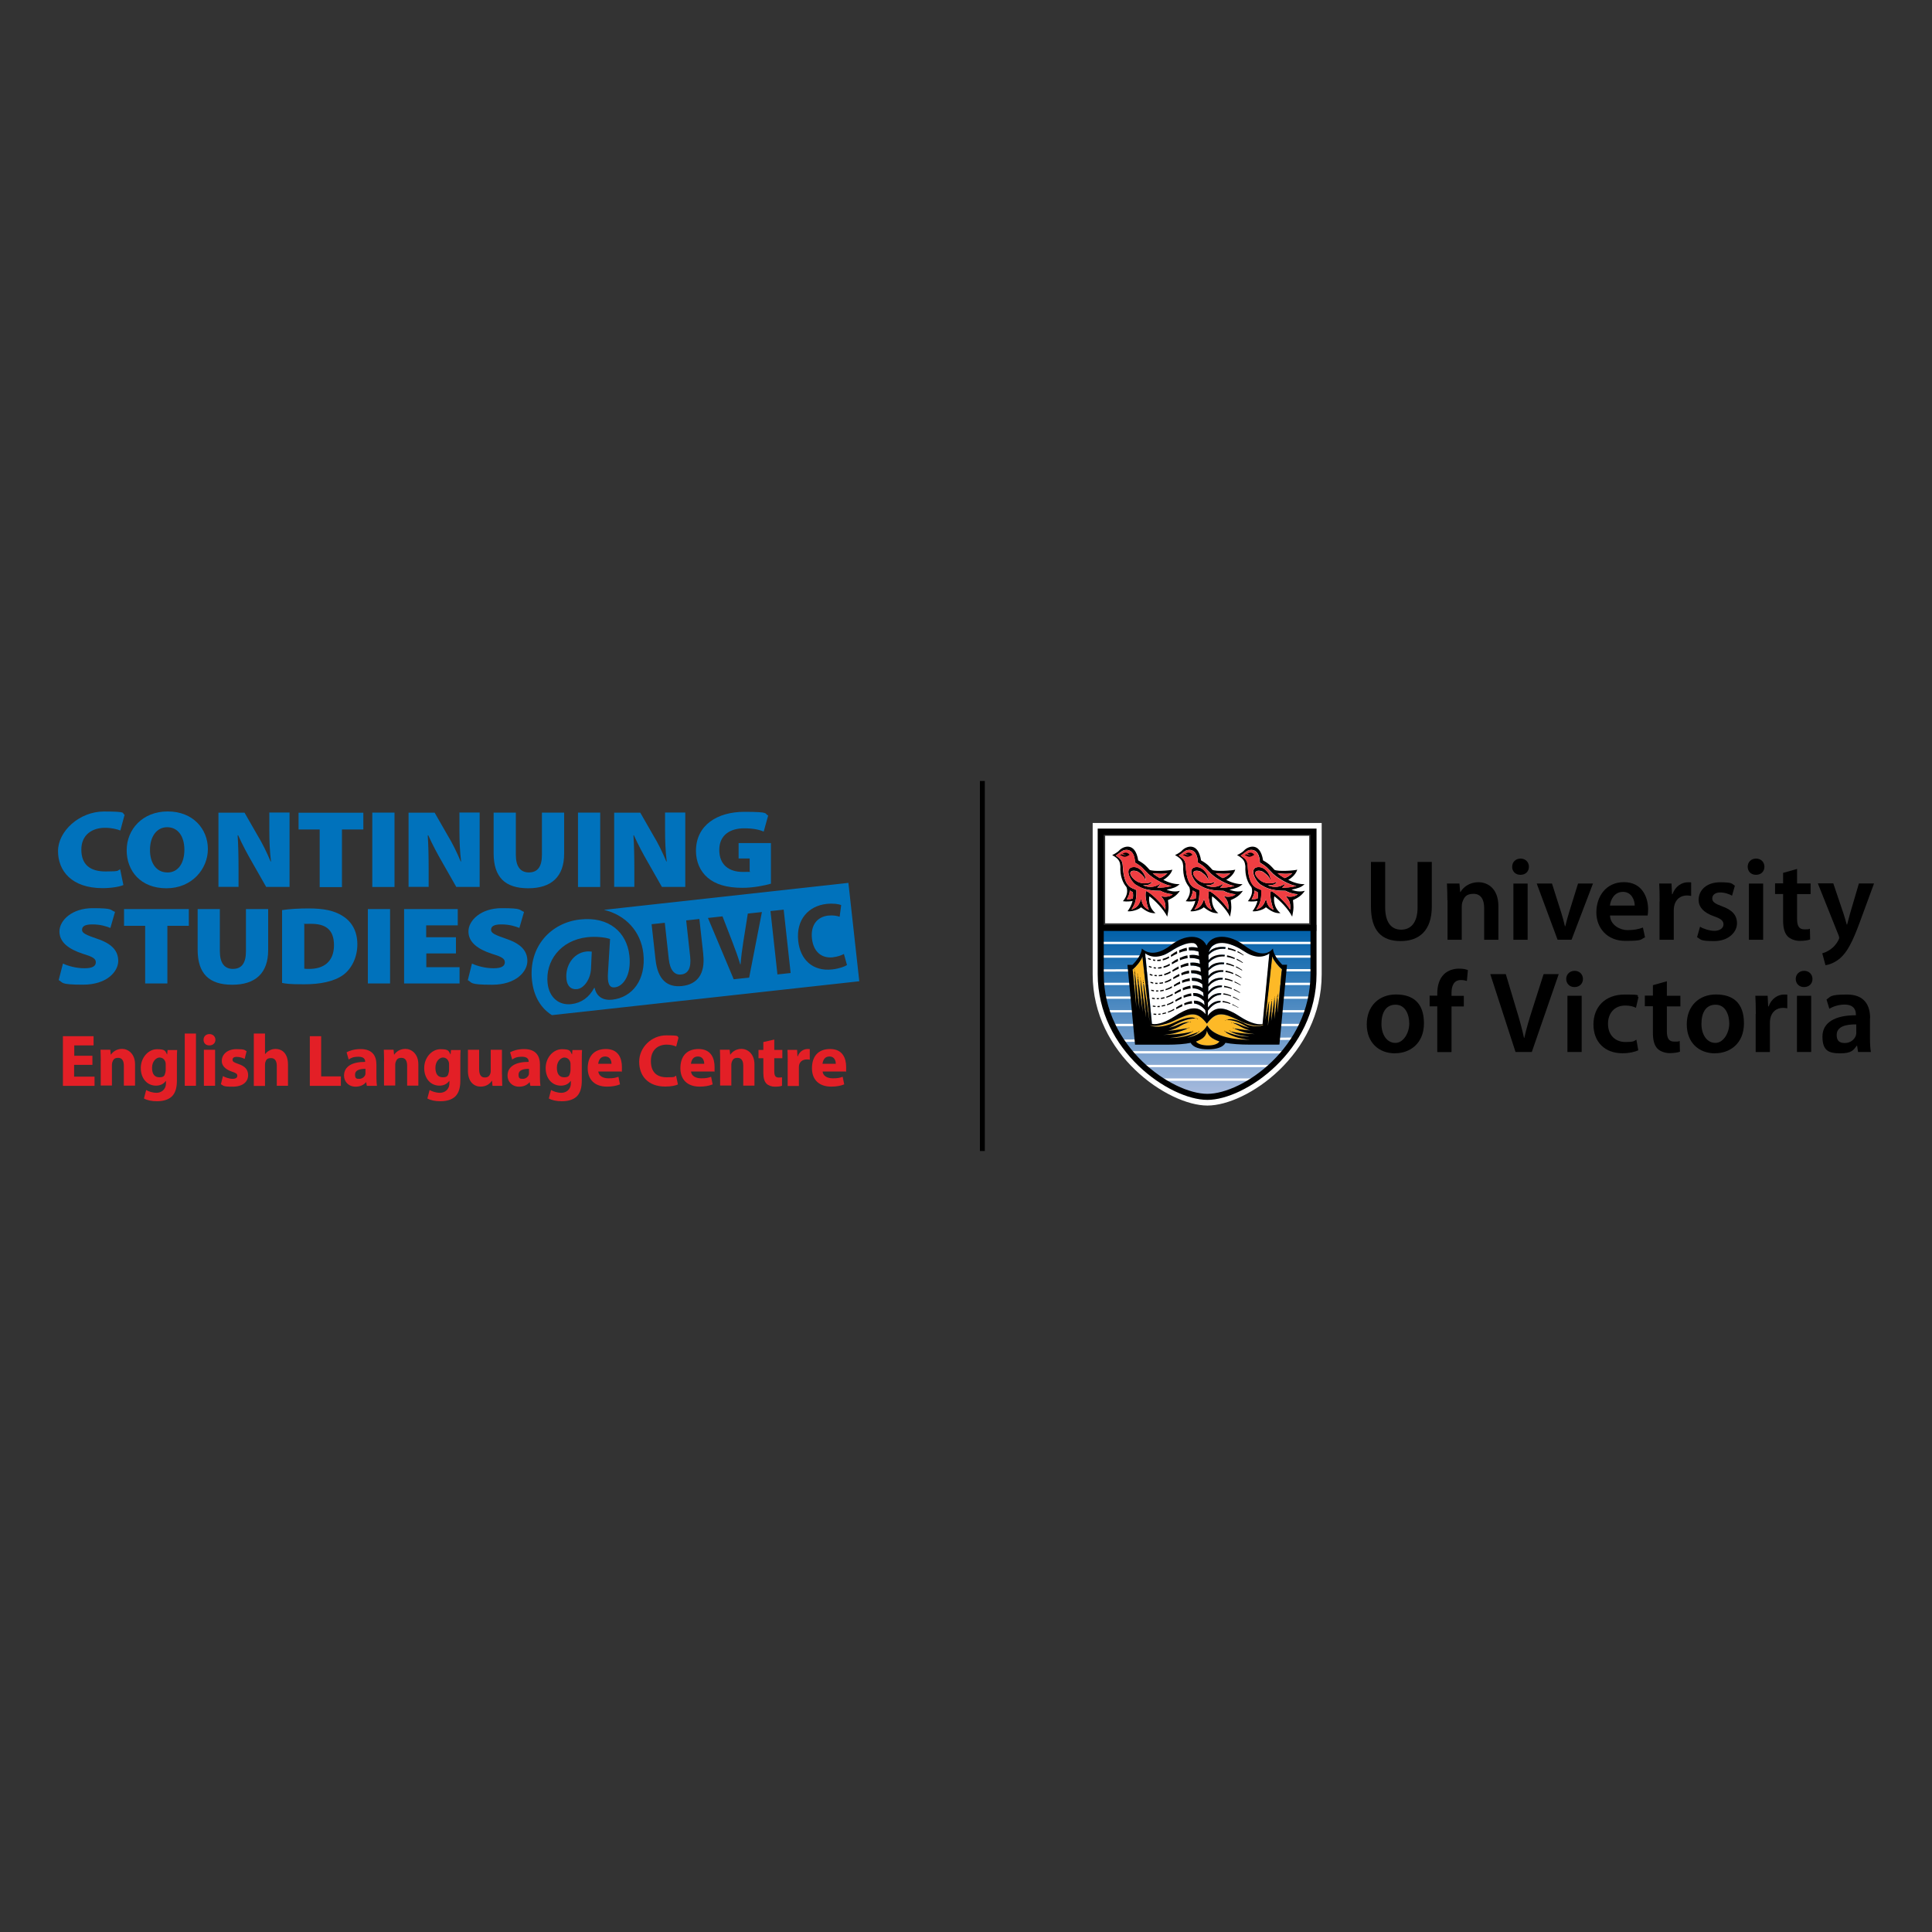 <svg xmlns="http://www.w3.org/2000/svg" xmlns:xlink="http://www.w3.org/1999/xlink" id="Layer_1" data-name="Layer 1" viewBox="0 0 300 300"><rect x="0" y="0" width="300" height="300" fill="#333333" stroke="none"/><defs><style>      .cls-1 {        fill: #e31f26;      }      .cls-2 {        fill: #0072bc;      }      .cls-3 {        fill: url(#linear-gradient);      }      .cls-4 {        stroke-width: .95px;      }      .cls-4, .cls-5 {        stroke: #000;      }      .cls-4, .cls-5, .cls-6 {        fill: none;      }      .cls-5 {        stroke-width: .76px;      }      .cls-7 {        fill: #fdb927;        stroke: #fdb927;      }      .cls-7, .cls-8 {        stroke-width: .03px;      }      .cls-9, .cls-10, .cls-8 {        fill: #fff;      }      .cls-10 {        opacity: 0;      }      .cls-11 {        fill: #ef3e42;      }      .cls-8, .cls-6 {        stroke: #fff;      }      .cls-6 {        stroke-width: .36px;      }    </style><linearGradient id="linear-gradient" x1="187.49" y1="33.95" x2="187.49" y2="59.9" gradientTransform="translate(0 110.4)" gradientUnits="userSpaceOnUse"><stop offset="0" stop-color="#0060a9"></stop><stop offset="1" stop-color="#aabcde"></stop></linearGradient></defs><rect class="cls-10" width="300" height="300"></rect><g><g><g><path d="M215.09,133.84v7.06c0,2.37.98,3.46,2.48,3.46s2.55-1.09,2.55-3.46v-7.06h2.21v6.91c0,3.72-1.92,5.38-4.84,5.38s-4.61-1.56-4.61-5.37v-6.92h2.21Z"></path><path d="M224.75,139.79c0-1.01-.03-1.84-.07-2.6h1.94l.11,1.31h.06c.39-.68,1.33-1.51,2.78-1.51s3.1.98,3.1,3.75v5.19h-2.21v-4.93c0-1.26-.46-2.21-1.66-2.21s-1.49.62-1.72,1.3c-.07.18-.1.44-.1.71v5.13h-2.21v-6.14h-.01Z"></path><path d="M235,145.93v-8.73h2.21v8.73h-2.21ZM236.08,135.84c-.77,0-1.29-.55-1.27-1.26,0-.71.53-1.26,1.3-1.26s1.29.54,1.3,1.26c0,.71-.5,1.26-1.3,1.26h-.03Z"></path><path d="M240.99,137.19l1.41,4.44c.25.77.43,1.47.6,2.19h.06c.17-.72.36-1.41.6-2.19l1.38-4.44h2.32l-3.33,8.73h-2.17l-3.24-8.73h2.38,0Z"></path><path d="M249.99,140.62c.1-.9.66-2.13,2.02-2.13s1.83,1.31,1.83,2.13h-3.85,0ZM255.84,142.17c.04-.21.08-.53.08-.94,0-1.91-.93-4.25-3.76-4.25s-4.28,2.28-4.28,4.69,1.66,4.43,4.5,4.43,2.31-.24,3.06-.55l-.33-1.52c-.66.25-1.4.4-2.41.4s-2.64-.69-2.7-2.27h5.84Z"></path><path d="M257.71,140c0-1.18-.03-2.03-.07-2.81h1.91l.08,1.66h.07c.43-1.23,1.45-1.85,2.39-1.85s.35.01.51.04v2.08c-.21-.04-.4-.07-.66-.07-1.05,0-1.79.66-1.98,1.67-.04.19-.06.43-.06.66v4.55h-2.21v-5.94h.01Z"></path><path d="M263.98,143.9c.48.3,1.44.64,2.23.64s1.41-.4,1.41-.98-.36-.89-1.44-1.27c-1.72-.58-2.42-1.52-2.42-2.55,0-1.54,1.27-2.74,3.32-2.74s1.8.24,2.31.53l-.44,1.55c-.37-.21-1.08-.5-1.85-.5s-1.22.39-1.22.93.43.82,1.52,1.22c1.59.57,2.32,1.37,2.32,2.66s-1.25,2.74-3.54,2.74-2.02-.25-2.66-.61l.46-1.61h0Z"></path><path d="M271.57,145.93v-8.73h2.21v8.73h-2.21ZM272.65,135.84c-.77,0-1.27-.55-1.27-1.26s.53-1.26,1.3-1.26,1.29.54,1.3,1.26c0,.71-.5,1.26-1.3,1.26h-.03Z"></path><path d="M279.05,134.94v2.24h2.1v1.65h-2.1v3.86c0,1.07.29,1.62,1.13,1.62s.61-.03.86-.1l.04,1.67c-.33.12-.91.22-1.61.22s-1.49-.28-1.9-.72c-.47-.5-.69-1.3-.69-2.45v-4.11h-1.25v-1.65h1.25v-1.63l2.16-.61h0Z"></path><path d="M284.68,137.19l1.58,4.68c.18.54.36,1.2.5,1.69h.06c.14-.48.3-1.15.46-1.72l1.37-4.66h2.35l-2.19,5.96c-1.2,3.27-2.01,4.7-3.04,5.62-.87.76-1.77,1.04-2.31,1.12l-.5-1.85c.37-.1.83-.29,1.27-.61.42-.28.91-.79,1.22-1.4.08-.15.14-.28.14-.39s-.03-.22-.11-.43l-3.21-8.03h2.42,0Z"></path><path d="M216.67,161.94c-1.31,0-2.16-1.27-2.16-2.95s.64-2.98,2.19-2.98,2.13,1.56,2.13,2.95-.89,2.98-2.14,2.98h-.01ZM216.64,163.55c2.21,0,4.47-1.44,4.47-4.65s-1.74-4.48-4.35-4.48-4.53,1.77-4.53,4.64,1.91,4.5,4.37,4.5h.03Z"></path><path d="M223.18,163.35v-7.09h-1.19v-1.65h1.19v-.37c0-1.13.3-2.27,1.07-2.99.65-.61,1.52-.84,2.28-.84s1.05.1,1.4.22l-.15,1.7c-.24-.08-.53-.15-.94-.15-1.09,0-1.45.91-1.45,1.99v.46h1.91v1.65h-1.91v7.09h-2.2,0Z"></path><path d="M235.33,163.35l-3.92-12.09h2.41l1.65,5.51c.47,1.52.87,2.95,1.18,4.4h.04c.32-1.43.76-2.91,1.23-4.37l1.77-5.54h2.35l-4.18,12.09h-2.53Z"></path><path d="M243.39,163.35v-8.73h2.21v8.73h-2.21ZM244.47,153.27c-.77,0-1.27-.57-1.27-1.26s.53-1.26,1.3-1.26,1.29.54,1.3,1.26c0,.71-.51,1.26-1.3,1.26h-.03Z"></path><path d="M254.39,163.09c-.46.22-1.37.46-2.46.46-2.74,0-4.5-1.76-4.5-4.47s1.79-4.65,4.86-4.65,1.63.18,2.13.4l-.39,1.66c-.36-.18-.89-.35-1.67-.35-1.69,0-2.68,1.23-2.67,2.84,0,1.8,1.18,2.82,2.68,2.82s1.3-.17,1.73-.35l.29,1.63h0Z"></path><path d="M258.83,152.38v2.24h2.1v1.65h-2.1v3.85c0,1.07.29,1.62,1.13,1.62s.61-.03.86-.1l.04,1.67c-.33.12-.91.22-1.61.22s-1.49-.28-1.9-.72c-.47-.5-.69-1.3-.69-2.45v-4.11h-1.25v-1.65h1.25v-1.62l2.16-.61h0Z"></path><path d="M266.36,161.94c-1.31,0-2.16-1.27-2.16-2.95s.64-2.98,2.19-2.98,2.13,1.56,2.13,2.95-.89,2.98-2.14,2.98h-.01ZM266.33,163.55c2.21,0,4.47-1.44,4.47-4.65s-1.74-4.48-4.35-4.48-4.53,1.77-4.53,4.64,1.91,4.5,4.37,4.5h.03Z"></path><path d="M272.64,157.43c0-1.18-.03-2.03-.07-2.81h1.91l.08,1.66h.07c.43-1.23,1.45-1.85,2.39-1.85s.35.01.51.06v2.08c-.21-.04-.4-.07-.66-.07-1.05,0-1.79.66-1.98,1.67-.04.19-.06.43-.06.66v4.53h-2.21v-5.92h.01Z"></path><path d="M279.03,163.35v-8.73h2.21v8.73h-2.21ZM280.11,153.27c-.77,0-1.27-.57-1.27-1.26s.53-1.26,1.3-1.26,1.29.54,1.3,1.26c0,.71-.5,1.26-1.3,1.26h-.03Z"></path><path d="M288.25,160.28c0,.15-.01.33-.06.48-.21.64-.84,1.2-1.73,1.2s-1.26-.4-1.26-1.26c0-1.33,1.49-1.66,3.04-1.63v1.2h0ZM290.39,158.11c0-1.92-.8-3.68-3.6-3.68s-2.5.37-3.17.77l.44,1.44c.6-.37,1.49-.65,2.35-.65,1.55,0,1.77.95,1.77,1.52v.14c-3.22-.01-5.19,1.11-5.19,3.31s.98,2.6,2.75,2.6,2.05-.48,2.57-1.18h.06l.15.97h1.99c-.1-.54-.14-1.31-.14-2.1v-3.14h0Z"></path></g><path class="cls-9" d="M204.74,127.79h-35.07v23.52c0,12.43,11.71,20.36,17.82,20.36s17.74-7.93,17.74-20.36v-23.52h-.5ZM204.24,128.79v22.53c0,11.83-10.99,19.37-16.74,19.37s-16.83-7.54-16.83-19.37v-22.53h33.57Z"></path><path class="cls-3" d="M187.54,170.3c-5.62,0-16.37-7.58-16.37-19.48v-6.46h32.66v6.46c.01,11.9-10.68,19.48-16.29,19.48Z"></path><rect class="cls-9" x="171.61" y="129.78" width="31.68" height="13.59"></rect><g><path d="M192.97,138.33c-1.04.29-2.02-.17-2.05-.18,1.01-.22,1.52-.37,2.02-.86-.86.04-1.79-.29-2.53-.66.24-.14,1.12-.69,1.4-1.59-.4.15-3,.32-3.54.03-.46-.5-.71-.87-1.77-1.47-.47-2.98-2.39-2.16-2.95-1.54-.33.37-1.09.72-1.09.72,1.2.64,1.2,1.16,1.27,1.72-.08,1.55.4,2.62.94,3.25.15.4.26,1.2-.55,2.19.65.1,1.22.01,1.49-.04-.17.72-.5,1.22-.77,1.59.44.11,1.66-.18,2.08-.61.46.32,1.22,1,2.26.91-1.12-.89-1.04-2.26-.95-2.62.84.64,2.17,1.95,2.77,3.17.29-1.4.21-1.7.11-2.57.82-.36,1.37-.69,1.88-1.44h0ZM191.05,135.58c-.6.61-1.07.73-1.2.77-.46-.26-.8-.51-.91-.61-.06-.06-.11-.1-.17-.15.35.04,1.49.19,2.28-.01h0ZM184.74,139.65c.17-.3.47-.82.47-1.38.18.12.35.21.47.26.04.36.04.68,0,.97-.17.07-.44.15-.95.15h.01ZM189.97,139.05c.26.43.9.76.76,2.2-.66-1.15-2.49-2.8-3-2.89-.29.77.28,2.62.43,2.91-.58-.29-.95-.55-1.18-1.7-.25.57-.35,1.29-1.51,1.67.35-.62.83-1.12.77-3.03-.64-.37-1.95-.24-2.12-3.76-.04-.9-.42-1.15-1.08-1.59,0,0,.51-.36.89-.66.48-.37,2.01-.61,2.08,1.74,1.15.66,1.16.87,2.03,1.72.84.8,2.74,1.85,3.65,1.88-.76.28-1.73.29-2.23.29.26-.24.39-.36.47-.61-.5.33-1.49.8-2.68.22.48.03.98.06,1.48-.51-.57.18-2.02.62-3.1-.64-.97-1.15.32-1.31.95-.86.66.47.93.83,1.05,1.29.19-.71-.82-2.34-2.09-2.06s-.11,2.39.75,2.8c.32.15,1.12.87,3.71.86.42.21.86.44,1.85.53-.47.53-1.69.44-1.9.22Z"></path><g><path class="cls-11" d="M191.05,135.58c-.6.61-1.07.73-1.2.77-.46-.26-.8-.51-.91-.61-.06-.06-.11-.1-.17-.15.35.06,1.48.19,2.28-.01h0Z"></path><path class="cls-11" d="M184.74,139.65c.17-.3.47-.82.47-1.38.18.12.35.21.48.26.04.36.04.68,0,.97-.17.08-.44.15-.95.15h0Z"></path><path class="cls-11" d="M189.97,139.07c.26.43.9.76.76,2.2-.66-1.15-2.49-2.8-3-2.89-.28.77.28,2.62.43,2.91-.6-.29-.95-.55-1.19-1.7-.25.57-.35,1.29-1.51,1.66.35-.62.83-1.13.77-3.03-.64-.37-1.95-.24-2.12-3.76-.04-.9-.4-1.15-1.08-1.59,0,0,.51-.36.89-.66.48-.37,2.01-.61,2.08,1.74,1.15.66,1.16.87,2.03,1.73.83.8,2.74,1.85,3.65,1.88-.76.28-1.73.29-2.23.29.26-.24.4-.36.47-.61-.5.33-1.49.8-2.68.21.48.03.98.06,1.48-.5-.57.18-2.02.62-3.1-.64-.97-1.15.32-1.31.95-.86.66.47.93.83,1.05,1.29.19-.69-.82-2.34-2.09-2.06s-.11,2.39.75,2.8c.32.15,1.12.87,3.71.86.42.21.86.44,1.87.53-.47.51-1.69.43-1.9.22Z"></path></g><path d="M184.08,132.56c.1.07.33.19.58.15-.19.14-.57.03-.73-.06,0,.01-.04.03-.06.04-.07.04-.14.06-.15.07-.03.03,0,.06,0,.06.1-.04.35.12.35.12.37.21.66.01.77-.03.11-.06.18-.08.32-.18-.33-.44-.75-.36-1.07-.18h-.01Z"></path></g><g><path d="M202.58,138.33c-1.04.29-2.02-.17-2.03-.18,1.01-.22,1.52-.37,2.02-.86-.86.04-1.79-.29-2.53-.66.24-.14,1.12-.69,1.4-1.59-.4.15-3,.32-3.54.03-.46-.5-.71-.87-1.77-1.47-.47-2.98-2.39-2.16-2.95-1.54-.33.37-1.09.72-1.09.72,1.2.64,1.2,1.16,1.29,1.72-.08,1.55.4,2.62.94,3.25.15.4.26,1.2-.55,2.19.65.1,1.2.01,1.49-.04-.17.72-.5,1.22-.77,1.59.44.11,1.66-.18,2.08-.61.46.32,1.22,1,2.26.91-1.12-.89-1.05-2.26-.95-2.62.84.64,2.17,1.95,2.77,3.17.29-1.4.21-1.7.12-2.57.77-.36,1.33-.69,1.84-1.44h0ZM200.67,135.58c-.6.61-1.07.73-1.2.77-.46-.26-.79-.51-.91-.61-.06-.06-.11-.1-.17-.15.33.04,1.48.19,2.28-.01h0ZM194.34,139.65c.17-.3.47-.82.47-1.38.18.12.35.21.48.26.04.36.04.68,0,.97-.17.07-.44.15-.95.15h0ZM199.58,139.05c.26.43.9.76.76,2.2-.66-1.15-2.49-2.8-3-2.89-.28.77.28,2.62.43,2.91-.6-.29-.95-.55-1.18-1.7-.25.57-.35,1.29-1.51,1.67.35-.62.83-1.12.79-3.03-.64-.37-1.95-.24-2.12-3.76-.04-.9-.42-1.15-1.08-1.59,0,0,.51-.36.89-.66.48-.37,2.01-.61,2.08,1.74,1.15.66,1.16.87,2.03,1.72.84.8,2.74,1.85,3.65,1.88-.76.28-1.73.29-2.23.29.26-.24.39-.36.47-.61-.5.33-1.49.8-2.68.22.48.03.98.06,1.48-.51-.57.18-2.02.62-3.1-.64-.97-1.15.32-1.31.95-.86.66.47.93.83,1.05,1.29.19-.71-.82-2.34-2.09-2.06s-.11,2.39.75,2.8c.32.15,1.12.87,3.71.86.42.21.86.44,1.87.53-.5.53-1.72.44-1.92.22h0Z"></path><g><path class="cls-11" d="M200.65,135.58c-.6.61-1.07.73-1.2.77-.46-.26-.79-.51-.91-.61-.06-.06-.11-.1-.17-.15.35.06,1.49.19,2.28-.01h0Z"></path><path class="cls-11" d="M194.34,139.65c.17-.3.47-.82.47-1.38.18.12.35.21.48.26.04.36.04.68,0,.97-.18.08-.46.15-.97.15h.01Z"></path><path class="cls-11" d="M199.58,139.07c.26.43.9.76.76,2.2-.66-1.15-2.49-2.8-3-2.89-.29.77.28,2.62.43,2.91-.6-.29-.95-.55-1.19-1.7-.25.57-.35,1.29-1.51,1.66.35-.62.83-1.13.77-3.03-.64-.37-1.95-.24-2.12-3.76-.04-.9-.42-1.15-1.08-1.59,0,0,.51-.36.89-.66.48-.37,2.01-.61,2.08,1.74,1.15.66,1.16.87,2.03,1.73.83.8,2.74,1.85,3.65,1.88-.76.28-1.73.29-2.23.29.26-.24.39-.36.47-.61-.5.33-1.49.8-2.67.21.48.03.98.06,1.48-.5-.57.18-2.02.62-3.1-.64-.97-1.15.32-1.31.95-.86.66.47.93.83,1.05,1.29.19-.69-.82-2.34-2.09-2.06s-.11,2.39.75,2.8c.32.15,1.12.87,3.71.86.42.21.86.44,1.87.53-.48.51-1.7.43-1.91.22h0Z"></path></g><path d="M193.68,132.56c.1.07.33.19.58.15-.19.14-.57.03-.73-.06,0,.01-.04.03-.06.04-.07.04-.14.06-.15.07-.03.03,0,.06,0,.06.1-.04.35.12.35.12.37.21.66.01.77-.03.11-.06.18-.08.32-.18-.33-.44-.75-.36-1.07-.18h-.01Z"></path></g><g><path d="M183.2,138.33c-1.04.29-2.03-.17-2.05-.18,1.01-.22,1.52-.37,2.02-.86-.86.04-1.79-.29-2.53-.66.24-.14,1.12-.69,1.41-1.59-.4.15-3,.32-3.54.03-.46-.5-.71-.87-1.77-1.47-.47-2.98-2.39-2.16-2.95-1.54-.33.37-1.09.72-1.09.72,1.2.64,1.2,1.16,1.27,1.72-.08,1.55.4,2.62.95,3.25.15.4.26,1.2-.55,2.19.65.1,1.22.01,1.49-.04-.17.72-.5,1.22-.77,1.59.44.11,1.66-.18,2.08-.61.46.32,1.22,1,2.26.91-1.12-.89-1.05-2.26-.95-2.62.84.64,2.17,1.95,2.77,3.17.29-1.4.21-1.7.11-2.57.79-.36,1.34-.69,1.85-1.44h0ZM181.28,135.58c-.6.61-1.07.73-1.2.77-.46-.26-.79-.51-.91-.61-.06-.06-.11-.1-.17-.15.35.04,1.49.19,2.28-.01h0ZM174.97,139.65c.17-.3.47-.82.47-1.38.18.12.35.21.48.26.04.36.04.68,0,.97-.18.07-.46.15-.97.15h.01ZM180.2,139.05c.26.43.9.76.76,2.2-.66-1.15-2.49-2.8-3-2.89-.29.77.28,2.62.43,2.91-.6-.29-.95-.55-1.19-1.7-.25.57-.35,1.29-1.51,1.67.35-.62.83-1.12.77-3.03-.64-.37-1.95-.24-2.12-3.76-.04-.9-.42-1.15-1.08-1.59,0,0,.51-.36.9-.66.48-.37,2.01-.61,2.08,1.74,1.15.66,1.16.87,2.03,1.72.84.8,2.74,1.85,3.65,1.88-.76.28-1.73.29-2.23.29.26-.24.39-.36.47-.61-.5.33-1.51.8-2.68.22.48.03.98.06,1.48-.51-.57.18-2.02.62-3.1-.64-.97-1.15.32-1.31.95-.86.66.47.93.83,1.05,1.29.19-.71-.82-2.34-2.09-2.06s-.11,2.39.73,2.8c.32.15,1.12.87,3.71.86.42.21.86.44,1.87.53-.47.53-1.69.44-1.9.22Z"></path><g><path class="cls-11" d="M181.28,135.58c-.6.61-1.07.73-1.2.77-.46-.26-.79-.51-.91-.61-.06-.06-.11-.1-.17-.15.35.06,1.48.19,2.28-.01h0Z"></path><path class="cls-11" d="M174.96,139.65c.17-.3.47-.82.47-1.38.18.12.35.21.48.26.04.36.04.68,0,.97-.15.08-.43.15-.95.15h0Z"></path><path class="cls-11" d="M180.2,139.07c.26.43.9.76.76,2.2-.66-1.15-2.49-2.8-3-2.89-.29.77.28,2.62.43,2.91-.6-.29-.95-.55-1.19-1.7-.25.57-.35,1.29-1.51,1.66.35-.62.83-1.13.79-3.03-.64-.37-1.95-.24-2.12-3.76-.04-.9-.42-1.15-1.08-1.59,0,0,.51-.36.9-.66.48-.37,2.01-.61,2.08,1.74,1.16.66,1.16.87,2.03,1.73.83.8,2.74,1.85,3.65,1.88-.76.28-1.73.29-2.23.29.26-.24.39-.36.47-.61-.5.33-1.49.8-2.68.21.48.03.98.06,1.48-.5-.57.18-2.02.62-3.1-.64-.97-1.15.32-1.31.95-.86.66.47.93.83,1.05,1.29.19-.69-.82-2.34-2.09-2.06s-.11,2.39.75,2.8c.32.15,1.12.87,3.71.86.42.21.86.44,1.87.53-.5.51-1.72.43-1.92.22h0Z"></path></g><path d="M174.31,132.56c.1.07.33.19.58.15-.19.14-.57.03-.73-.06,0,.01-.04.03-.06.04-.07.04-.14.06-.15.07-.03.03,0,.06,0,.06.1-.04.36.12.36.12.37.21.66.01.77-.03.11-.06.18-.08.32-.18-.35-.44-.76-.36-1.08-.18h-.01Z"></path></g><line class="cls-6" x1="204.06" y1="144.28" x2="170.92" y2="144.28"></line><line class="cls-6" x1="186.33" y1="146.42" x2="170.92" y2="146.42"></line><line class="cls-6" x1="203.89" y1="146.42" x2="188.48" y2="146.42"></line><line class="cls-6" x1="204.06" y1="148.53" x2="170.92" y2="148.53"></line><line class="cls-6" x1="204.06" y1="150.66" x2="171.04" y2="150.69"></line><line class="cls-6" x1="203.57" y1="154.91" x2="171.41" y2="154.91"></line><line class="cls-6" x1="203.09" y1="157.03" x2="172.11" y2="157.03"></line><line class="cls-6" x1="202.12" y1="159.16" x2="173.19" y2="159.16"></line><line class="cls-6" x1="201.06" y1="161.28" x2="174.17" y2="161.61"></line><line class="cls-6" x1="199.35" y1="163.4" x2="175.62" y2="163.4"></line><line class="cls-6" x1="197.55" y1="165.53" x2="177.78" y2="165.53"></line><line class="cls-6" x1="194.66" y1="167.64" x2="180.69" y2="167.64"></line><line class="cls-6" x1="204.06" y1="152.78" x2="170.87" y2="152.78"></line><line class="cls-4" x1="204.4" y1="144.08" x2="171.36" y2="144.08"></line><g><path class="cls-8" d="M181.7,147.8c1.52-1.02,2.74-1.45,3.67-1.34.39.1.57.39.66.73-.42-.11-.9-.14-1.41-.07l.04.47c.54-.04,1.04.03,1.47.18l.08.66c-.43-.14-.93-.18-1.47-.11l.04.46c.55-.03,1.05.06,1.49.24l.08.65c-.43-.17-.94-.22-1.49-.17l.04.44c.57-.03,1.08.08,1.52.32l.07.65c-.44-.21-.95-.28-1.52-.22l.04.44c.58-.01,1.09.12,1.55.4l.07.64c-.44-.26-.97-.35-1.55-.3l.04.43c.6,0,1.12.17,1.59.53l.07.62c-.46-.33-1-.46-1.59-.42l.04.44c.61.01,1.13.24,1.63.66l.07.62c-.47-.4-1.02-.57-1.63-.54l.04.44c.61.04,1.15.3,1.66.83l.07.61c-.48-.5-1.05-.71-1.66-.69l.04.44c.61.07,1.15.37,1.72,1.01l.08.66c-1.31-1.58-2.99-.89-4.88.36-1.23.8-2.55,1.33-3.47,1.13l-1.05-10.96c.71.57,2.08.91,3.85-.26h0Z"></path><path class="cls-8" d="M187.58,156.92c.64-.82,1.23-1.2,1.92-1.27l.04-.24c-.75-.01-1.41.28-1.97,1.04v-.76c.64-.8,1.29-1.19,2.03-1.23l.04-.24c-.8-.04-1.51.26-2.05,1.02v-.77c.64-.79,1.31-1.16,2.13-1.19l.04-.24c-.87-.06-1.62.24-2.14.98v-.79c.62-.77,1.36-1.13,2.23-1.13l.04-.24c-.93-.08-1.73.21-2.24.94v-.8c.62-.75,1.38-1.11,2.31-1.09l.04-.24c-.98-.1-1.83.19-2.34.9v-.8c.61-.73,1.43-1.08,2.41-1.04l.04-.25c-1.04-.11-1.94.18-2.44.87v-.82c.61-.71,1.47-1.05,2.5-1l.04-.25c-1.09-.12-2.03.17-2.53.84v-.83c.61-.68,1.49-1.04,2.6-.95l.04-.26c-1.12-.14-2.1.15-2.6.79.06-.21.18-.61.53-.93h0c1.12-.94,3.06-.51,5.04.82,1.77,1.19,3.14.84,3.85.29l-1.05,10.97c-.93.18-2.24-.33-3.47-1.13-1.98-1.3-3.72-1.99-5.05-.14v-.84h0Z"></path><path class="cls-7" d="M187.59,162.34c-.84,0-1.59-.21-1.88-.61,1.19-.39,1.61-.98,1.7-1.7.14.71.69,1.29,1.95,1.69-.25.4-.91.62-1.77.62h0Z"></path><path class="cls-7" d="M193.26,158.9c-1-.48-2.03-.77-2.6-.58-.03,0-.04.01-.04.04s0,.04.04.04c.64-.06,1.73.32,2.53.79.29.17.58.3.87.42-.32-.06-.61-.14-.84-.24-.64-.26-1.12-.47-1.56-.5-.03,0-.04.01-.04.04s0,.04.03.04c.44.15,1,.5,1.58.76.3.14.64.24.97.32-.46-.04-.83-.08-1-.1-.54-.08-1.01-.14-1.43-.22-.03,0-.04.01-.04.03,0,.03,0,.04.04.04.43.18.87.35,1.47.53.33.1.95.21,1.62.28-.61-.03-1.22-.06-1.67-.1-.72-.06-1.41-.17-1.95-.29-.03,0-.04.01-.04.03,0,.03,0,.04.03.04.5.26,1.18.5,1.97.61.25.04.54.07.84.1-.36,0-.66-.01-.87-.03-1.01-.08-2.08-.43-2.75-.71,0-.01-.04-.01-.06.01v.06c.64.44,2.1,1.07,3.75,1.15-3.67-.01-5.94-.91-6.63-2.24-.46.89-1.45,1.59-3.17,1.95.72-.24,1.31-.51,1.67-.76,0-.01.03-.04,0-.07s-.04-.03-.07-.01c-.82.32-2.08.73-3.25.83-.24.01-.61.03-1.02.03.36-.04.71-.08,1-.12.93-.14,1.73-.4,2.31-.72.03,0,.04-.03.04-.06s-.03-.04-.06-.04c-.64.15-1.47.28-2.31.36-.53.04-1.26.08-1.97.11.77-.08,1.51-.21,1.9-.32.69-.21,1.22-.4,1.73-.61.03,0,.04-.03.04-.06s-.03-.04-.06-.04c-.5.1-1.05.17-1.67.26-.19.03-.65.08-1.18.12.4-.1.79-.22,1.13-.37.68-.3,1.33-.72,1.87-.9.03,0,.04-.03.04-.04h0s0,.01.03.01c.03,0,.04-.03.04-.06s-.03-.04-.06-.04-.04.03-.04.06v.03s-.03-.04-.06-.03c-.51.04-1.09.28-1.84.6-.28.11-.62.21-1,.28.35-.14.69-.29,1.02-.5.95-.55,2.24-.98,2.99-.93.03,0,.04-.03.04-.06s-.03-.04-.06-.04c-.68-.22-1.9.12-3.07.69-1.9.91-3.56.76-3.82.4h0c.29.3,1.95.21,3.83-.71,2.39-1.15,3.47-1.51,4.97.51h0s0,0,0,0c1.49-2.02,2.57-1.67,4.98-.51,1.95.94,3.1,1,3.68.66l.1.03c-.47.26-1.65.4-3-.26h.07Z"></path><path class="cls-7" d="M177.95,157.9l-.76-5.34s-.03-.04-.04-.04c-.03,0-.04.03-.04.04l.33,4.54-.69-4.98s0-.03-.03-.03c0-.01.03-.03.03-.04v-.08s-.04-.04-.07-.04-.04.03-.04.06v.1s.03.03.04.04c0,0-.03.01-.03.04l.29,4.64-.68-5.44s-.03-.04-.04-.04c-.03,0-.04.03-.04.04l.28,5.16-.58-5.98c.55-.46,1.19-1.23,1.52-1.97l1.11,10.05-.9-5.85s0-.04-.04-.04-.04.03-.04.04l.43,5.13h0Z"></path><path class="cls-7" d="M198.37,157.31v-2.45s0-.03-.03-.03-.04.01-.04.03l-.43,3.43.06-2.89s0-.01-.03-.03c0,0,.04-.01.04-.03v-.06s0-.03-.04-.03-.06.01-.06.03v.06s0,.03.03.03c0,0-.03.01-.03.03l-.47,3.18.11-2.88s0-.03-.04-.03-.04.01-.04.03l-.54,3.61.17-3.46s0-.03-.04-.03-.04.01-.04.03l-.5,2.59,1.08-9.88c.32.72.95,1.49,1.49,1.95l-.65,6.79h0Z"></path><g><path d="M191.11,160.23s.04-.01.04-.04,0-.04-.04-.04-.04.01-.04.04c0,.01.03.03.04.04Z"></path><path d="M191.04,160.17s.04-.01.04-.04,0-.04-.04-.04-.04.01-.04.04.03.04.04.04Z"></path><path d="M190.94,160.07s.04-.01.04-.04,0-.04-.04-.04-.04.01-.04.03c0,.04.01.06.04.06h0Z"></path><path d="M190.25,160.13s-.04.01-.04.03c0,.03,0,.04.04.04s.04-.01.04-.04,0-.03-.04-.03Z"></path><path d="M190.12,160.05s-.04.01-.04.04,0,.04.04.04.04-.01.04-.04-.03-.04-.04-.04Z"></path><path d="M191.58,158.9s.04-.01.04-.04,0-.04-.03-.04-.04.01-.04.03c0,.04,0,.06.03.06h0Z"></path><path d="M191.44,158.88s.04-.01.04-.04,0-.04-.03-.04-.04.01-.04.04c0,0,0,.03.03.04Z"></path><path d="M191.23,158.88s.04-.01.04-.04,0-.04-.04-.04-.04.01-.04.03c0,.03.03.04.04.06h0Z"></path><path d="M191.58,159.67s0,.04.03.04.04-.01.04-.04,0-.04-.04-.04c0,0,0,.01-.03.04Z"></path><path d="M191.44,159.65s.04-.01.04-.04,0-.04-.03-.04-.04.01-.04.04,0,.04.03.04Z"></path><path d="M190.51,158.33s-.04.01-.04.03c0,.03,0,.04.03.04s.04-.01.04-.04c.01-.01,0-.03-.03-.03Z"></path><path d="M190.3,158.39s-.04.01-.04.03c0,.03,0,.04.04.04s.04-.01.04-.04c0,0-.01-.03-.04-.03Z"></path><path d="M185,160.23s-.04.03-.04.06.03.04.06.04.04-.03.04-.06-.03-.06-.06-.04Z"></path><path d="M185.09,160.17s-.04.03-.04.06.03.04.06.04.04-.03.04-.06c-.01-.03-.03-.04-.06-.04Z"></path><path d="M185.21,160.06s-.04.03-.04.06.03.04.06.04.04-.03.04-.06-.03-.06-.06-.04Z"></path><path d="M186.03,160.21s-.04.03-.04.06.03.04.06.04.04-.03.04-.06-.03-.06-.06-.04Z"></path><path d="M186.18,160.1s-.04.03-.04.06.03.04.06.04.04-.03.04-.06-.03-.04-.06-.04Z"></path><path d="M184.63,158.63s-.04.03-.04.06.03.04.06.04.04-.03.04-.06-.03-.04-.06-.04Z"></path><path d="M184.87,158.63s-.04.03-.04.06.03.04.06.04.04-.03.04-.06-.03-.04-.06-.04Z"></path><path d="M184.41,159.62s-.04.03-.04.06.03.04.06.04.04-.03.04-.06-.03-.04-.06-.04Z"></path><path d="M184.63,159.55s-.04.03-.04.06.03.04.06.04.04-.03.04-.06-.03-.04-.06-.04Z"></path><path d="M185.72,158.08s-.04.03-.04.06.03.04.06.04.04-.03.04-.06-.03-.06-.06-.04Z"></path><path d="M186.01,158.19s-.03-.04-.06-.04-.04.03-.04.06.03.04.06.04.04-.03.04-.06Z"></path><path d="M197.91,154.93s-.06.01-.06.03,0,.03.04.03.06-.01.06-.03-.01-.03-.04-.03Z"></path><path d="M197.93,154.77s-.06.01-.06.03,0,.03.04.03.06-.01.06-.03,0-.03-.04-.03Z"></path><path d="M197.91,155.08s-.06.01-.06.03v.06s0,.03.04.03.06-.01.06-.03v-.06s-.01-.03-.04-.03Z"></path><path d="M197.06,155.52s-.06.01-.06.03.03.03.06.03.06-.01.06-.03c-.01-.01-.03-.03-.06-.03Z"></path><path d="M197.04,155.67s-.06.01-.06.03v.06s0,.03.04.03.06-.01.06-.03v-.06s-.03-.03-.04-.03Z"></path><path d="M197.49,155.41s-.06.01-.06.03,0,.03.04.03.06-.01.06-.03-.01-.03-.04-.03Z"></path><path d="M197.5,155.23s-.06.01-.06.03,0,.03.04.03.06-.01.06-.03-.01-.03-.04-.03Z"></path><path d="M197.47,155.51s-.06.01-.06.03v.06s0,.03.04.03.06-.01.06-.03v-.06s-.01-.03-.04-.03Z"></path><path d="M198.4,154.48s-.06.01-.06.03.03.03.04.03c.03,0,.06-.01.06-.03s-.01-.03-.04-.03Z"></path><path d="M198.37,154.68s-.06.01-.06.03v.06s0,.03.04.03.04-.01.06-.03v-.06s-.01-.03-.04-.03Z"></path><path d="M198.41,154.33s-.06.01-.06.03,0,.03.04.03.06-.01.06-.03-.03-.03-.04-.03Z"></path><path d="M198.4,154.57s-.06.01-.06.03v.06s0,.03.04.03.06-.01.06-.03v-.06s-.01-.03-.04-.03Z"></path><path d="M176.66,151.51s.04-.03.04-.06-.03-.04-.06-.04-.04.03-.04.06.04.04.06.04Z"></path><path d="M176.69,151.22s-.03-.04-.06-.04-.04.03-.04.06.03.04.06.04.04-.03.04-.06Z"></path><path d="M176.67,151.65s-.04.03-.04.06v.08s.04.04.07.04.04-.03.04-.06v-.08s-.04-.06-.07-.04Z"></path><path d="M177.56,152.27s-.03-.04-.06-.04-.04.03-.04.06.03.04.06.04.04-.03.04-.06Z"></path><path d="M177.6,152.6v-.08s-.04-.04-.07-.04-.04.03-.04.06v.08s.04.04.07.04.04-.03.04-.06Z"></path><path d="M177.12,152.21s.04-.03.04-.06-.03-.04-.06-.04-.04.03-.04.06.03.04.06.04Z"></path><path d="M177.12,151.88s-.03-.04-.06-.04-.04.03-.04.06.03.04.06.04c.03-.01.04-.03.04-.06Z"></path><path d="M177.12,152.28s-.04.03-.04.06v.1s.04.04.07.04.04-.03.04-.06v-.08s-.04-.06-.07-.06Z"></path><path d="M176.19,150.87s.04-.03.04-.06-.03-.04-.06-.04-.04.03-.04.06.03.04.06.04Z"></path><path d="M176.22,151.09s-.04.03-.04.06v.1s.04.04.07.04.04-.03.04-.06v-.1s-.06-.06-.07-.04Z"></path><path d="M176.2,150.57s-.03-.04-.06-.04-.04.03-.04.06.03.04.06.04c.03-.01.04-.03.04-.06Z"></path><path d="M176.2,151.08s.04-.03.04-.06v-.08s-.04-.04-.07-.04-.04.03-.04.06v.1s.04.03.07.03h0Z"></path><path d="M184.31,147.61l-.04-.44c-.39.08-.77.21-1.18.39l.04.39c.4-.17.8-.28,1.18-.33h0Z"></path><path d="M178.69,148.89c-.14-.04-.28-.1-.42-.15v.19c.14.06.28.1.42.14v-.18h0Z"></path><path d="M179.39,149.21v-.19c-.12-.01-.24-.01-.35-.04v.18c.12.03.24.04.35.06Z"></path><path d="M181.54,148.75l-.03-.25c-.3.18-.62.3-.97.4l.03.24c.32-.08.64-.21.97-.39h0Z"></path><path d="M182.8,148.06l-.04-.37c-.29.15-.6.35-.89.57,0,.01-.04.03-.06.04l.03.28c.33-.19.65-.37.95-.51h0Z"></path><path d="M180.24,149.2v-.22c-.19.03-.37.06-.54.06v.19c.18,0,.36,0,.54-.03h0Z"></path><path d="M181.95,149.46l.03.28c.33-.19.65-.36.95-.5l-.04-.36c-.32.15-.64.35-.94.58h0Z"></path><path d="M180.69,150.29c.32-.08.65-.21.97-.39l-.03-.25c-.3.18-.62.32-.97.42l.03.22Z"></path><path d="M179.16,150.37l.33.04v-.19c-.12,0-.24-.01-.35-.03v.18h.01Z"></path><path d="M183.23,149.11c.42-.17.82-.28,1.19-.33l-.04-.43c-.39.07-.77.21-1.19.39l.04.37Z"></path><path d="M179.83,150.4c.17,0,.35-.01.53-.04v-.21c-.19.03-.36.06-.54.07v.18h.01Z"></path><path d="M178.82,150.11c-.14-.03-.28-.08-.42-.14v.19c.14.06.28.08.42.12v-.18h0Z"></path><path d="M179.29,151.56c.11.01.22.03.33.03v-.19c-.12,0-.24,0-.35-.01v.18h.01Z"></path><path d="M179.95,151.59c.17-.01.35-.03.53-.06v-.19c-.19.04-.36.06-.54.07v.18h.01Z"></path><path d="M183.36,150.28c.42-.17.82-.28,1.19-.33l-.04-.43c-.39.07-.77.21-1.19.39l.04.37Z"></path><path d="M182.08,150.9c.33-.19.65-.36.95-.48l-.03-.35c-.32.17-.64.35-.95.57l.03.26Z"></path><path d="M180.8,151.45c.32-.08.64-.21.97-.39l-.03-.25c-.29.18-.62.32-.97.43l.03.21Z"></path><path d="M178.93,151.33c-.14-.03-.28-.07-.4-.11v.19c.14.04.28.08.42.11v-.19h-.01Z"></path><path d="M183.47,151.45c.42-.17.82-.26,1.19-.32l-.04-.42c-.39.07-.77.19-1.19.37l.04.36Z"></path><path d="M180.05,152.59v.18c.18-.01.36-.04.54-.07v-.19c-.19.04-.37.07-.54.08h0Z"></path><path d="M180.89,152.41v.21c.33-.08.65-.22.98-.4l-.03-.25c-.29.19-.61.35-.95.44Z"></path><path d="M183.12,151.23c-.32.15-.64.33-.95.55l.03.26c.33-.19.65-.35.95-.48l-.03-.33Z"></path><path d="M179.39,152.6v.18c.12.01.24.01.35.01v-.18c-.12-.01-.24-.01-.35-.01Z"></path><path d="M179.05,152.55c-.14-.03-.28-.06-.4-.1v.18c.14.04.28.07.42.1v-.18h-.01Z"></path><path d="M179.86,153.97v-.18c-.12,0-.24.01-.35,0v.17h.35Z"></path><path d="M179.16,153.76c-.14-.01-.28-.06-.4-.08v.18c.14.03.26.06.42.08v-.18h-.01Z"></path><path d="M180.7,153.86v-.18c-.19.04-.36.07-.54.1v.18c.19-.03.36-.06.54-.1Z"></path><path d="M183.23,152.41c-.32.15-.64.33-.95.54l.03.26c.33-.19.65-.35.95-.47l-.03-.33Z"></path><path d="M183.58,152.62c.43-.17.82-.26,1.19-.3l-.04-.42c-.37.07-.77.18-1.19.36l.04.36h0Z"></path><path d="M181.99,153.38l-.03-.24c-.29.18-.61.33-.97.44v.19c.35-.1.68-.22,1-.4Z"></path><path d="M180.8,154.84c-.18.04-.35.08-.53.11v.18c.18-.03.36-.06.54-.1v-.19h-.01Z"></path><path d="M182.08,154.3c-.29.18-.61.33-.97.46v.18c.33-.1.65-.24.98-.4v-.24h-.01Z"></path><path d="M179.29,154.98c-.14-.01-.28-.04-.4-.07v.18c.14.03.28.04.42.06v-.17h-.01Z"></path><path d="M179.95,154.98c-.11.01-.22.01-.33.01v.17c.12,0,.24,0,.35-.01v-.17h-.01Z"></path><path d="M183.69,153.78c.43-.17.83-.25,1.19-.29l-.04-.43c-.37.06-.77.18-1.19.36l.04.36Z"></path><path d="M183.34,153.57c-.32.15-.62.33-.95.54l.03.26c.33-.18.65-.33.95-.47l-.03-.33Z"></path><path d="M180.06,156.19c-.11.01-.22.03-.33.03v.17c.12,0,.24-.01.35-.01v-.18h-.01Z"></path><path d="M183.81,154.94c.43-.17.83-.26,1.19-.29l-.04-.4c-.39.06-.77.18-1.19.35l.04.35Z"></path><path d="M179.41,156.2c-.14-.01-.26-.03-.4-.06v.17c.14.03.26.03.42.04v-.15h-.01Z"></path><path d="M182.19,155.47c-.28.18-.61.33-.97.46v.18c.33-.1.65-.24.98-.42v-.22h-.01Z"></path><path d="M183.45,154.75c-.3.15-.62.33-.95.53l.03.25c.33-.18.66-.33.95-.47l-.03-.3h0Z"></path><path d="M180.92,156.02c-.18.04-.35.08-.53.11v.17c.18-.03.36-.07.54-.11v-.17h-.01Z"></path><path d="M179.12,157.39v.17c.14.01.26.03.42.03v-.17c-.15,0-.28-.01-.42-.03Z"></path><path d="M183.92,156.1c.43-.17.83-.25,1.19-.26l-.04-.4c-.37.06-.77.17-1.19.35l.04.32h0Z"></path><path d="M182.62,156.45l.03.25c.35-.18.66-.33.95-.46l-.03-.32c-.32.15-.64.32-.95.53Z"></path><path d="M182.31,156.64c-.28.17-.6.33-.95.44v.17c.33-.11.65-.24.98-.42l-.03-.19h0Z"></path><path d="M180.51,157.32v.17c.18-.03.36-.07.54-.12v-.17c-.19.04-.36.1-.54.12Z"></path><path d="M179.86,157.42v.15c.12-.01.24-.01.35-.03v-.15c-.12,0-.24.01-.35.03Z"></path><path d="M191.87,147.55c-.4-.18-.79-.3-1.18-.39l-.04.25c.37.06.77.17,1.19.33l.03-.19h0Z"></path><path d="M193.13,148.3s-.04-.03-.06-.04c-.29-.22-.6-.42-.89-.57l-.03.17c.3.14.62.3.95.51v-.07h.01Z"></path><path d="M193,149.46h0c-.32-.24-.64-.43-.94-.58l-.04.15c.3.14.62.3.95.5l.03-.07h0Z"></path><path d="M191.74,148.74c-.4-.18-.8-.32-1.19-.39l-.04.24c.37.06.77.17,1.19.33l.04-.18h0Z"></path><path d="M191.63,149.92c-.4-.18-.8-.32-1.19-.39l-.04.22c.37.04.77.17,1.19.33l.04-.17Z"></path><path d="M192.89,150.62c-.32-.22-.64-.42-.94-.57l-.04.15c.3.14.62.29.95.5l.03-.08h0Z"></path><path d="M191.52,151.09c-.4-.18-.8-.3-1.19-.37l-.04.22c.37.04.77.15,1.19.32l.04-.17h0Z"></path><path d="M191.8,151.37c.3.14.62.29.95.48l.03-.07c-.32-.22-.64-.4-.95-.55l-.03.14Z"></path><path d="M191.69,152.53c.3.12.62.29.95.47l.03-.06c-.32-.21-.64-.39-.95-.54l-.03.12Z"></path><path d="M191.41,152.26c-.42-.18-.8-.29-1.19-.36l-.04.21c.37.04.76.14,1.19.3l.04-.15h0Z"></path><path d="M191.29,153.43c-.42-.18-.8-.29-1.19-.36l-.04.22c.37.03.76.12,1.19.29l.04-.15Z"></path><path d="M191.58,153.71c.3.12.62.28.95.47l.03-.06c-.32-.21-.64-.39-.95-.54l-.03.12Z"></path><path d="M191.18,154.59c-.42-.18-.8-.29-1.19-.35l-.04.19c.36.03.76.12,1.19.29l.04-.14Z"></path><path d="M191.45,154.86c.3.12.62.29.95.47l.03-.06c-.32-.21-.64-.39-.95-.53l-.03.11Z"></path><path d="M191.06,155.77c-.42-.18-.8-.29-1.19-.35l-.04.21c.36.01.76.11,1.19.26l.04-.12Z"></path><path d="M191.34,156.03c.3.12.62.28.95.46l.03-.04c-.33-.19-.64-.37-.95-.53l-.03.11Z"></path><path d="M199.13,149.82c-.69-.68-1.44-1.74-1.47-2.53-1.2,1.48-3.18.48-4.44-.48-2.3-1.77-5.01-1.83-5.87.01-.86-1.8-3.33-1.79-5.6-.01-1.26.98-3.09,1.72-4.44.48-.03.79-.76,1.85-1.47,2.53h-.77l1.18,12.4h4.9c1.62,0,2.84-.1,3.74-.29.37.71,1.43,1.01,2.7,1.01s2.32-.3,2.7-1.01c.97.18,2.21.28,3.82.28h4.19s.37-.01.37-.01l1.18-12.39h-.71ZM187.58,156.92c.62-.82,1.23-1.2,1.92-1.27l.04-.24c-.75-.01-1.41.29-1.97,1.04v-.76c.64-.8,1.29-1.19,2.03-1.23l.04-.24c-.8-.04-1.51.26-2.05,1.01v-.77c.64-.79,1.31-1.16,2.13-1.19l.04-.24c-.87-.06-1.62.24-2.14.98v-.79c.62-.77,1.36-1.13,2.21-1.13l.04-.24c-.93-.07-1.73.21-2.24.94v-.8c.62-.75,1.38-1.11,2.31-1.09l.04-.24c-.98-.1-1.83.19-2.34.9v-.8c.61-.73,1.43-1.08,2.41-1.04l.04-.25c-1.04-.11-1.94.18-2.44.87v-.82c.61-.71,1.47-1.05,2.5-1l.04-.25c-1.09-.12-2.03.17-2.53.84v-.83c.61-.68,1.49-1.04,2.6-.95l.04-.26c-1.12-.14-2.1.15-2.6.79.04-.21.18-.6.51-.93h0c1.12-.94,3.06-.51,5.04.82,1.77,1.19,3.14.84,3.85.29l-1.05,10.97c-.93.18-2.24-.33-3.47-1.13-1.98-1.3-3.72-1.99-5.05-.14l.04-.83h-.01ZM181.67,147.79c1.52-1.02,2.74-1.45,3.67-1.34.39.1.57.39.66.73-.42-.11-.9-.14-1.41-.07l.04.47c.54-.04,1.04.03,1.47.18l.08.66c-.43-.14-.93-.18-1.47-.11l.04.46c.55-.03,1.05.06,1.49.24l.08.65c-.43-.17-.94-.22-1.49-.17l.04.44c.57-.03,1.08.08,1.52.32l.07.65c-.44-.21-.95-.28-1.52-.22l.04.44c.58-.01,1.09.12,1.55.4l.07.64c-.44-.26-.97-.35-1.55-.3l.04.43c.6,0,1.12.17,1.59.53l.07.62c-.46-.32-1-.46-1.59-.42l.04.44c.61.01,1.13.22,1.63.66l.07.62c-.47-.4-1.02-.57-1.63-.54l.04.43c.61.04,1.15.3,1.66.83l.07.61c-.48-.5-1.05-.71-1.66-.69l.04.44c.61.06,1.15.37,1.72,1.01l.08.66c-1.31-1.58-2.99-.89-4.88.36-1.23.8-2.55,1.33-3.47,1.13l-1.05-10.96c.71.58,2.08.93,3.85-.25h0ZM177.63,147.88s0,0,0,0v.03-.03ZM177.95,157.9l-.76-5.34s-.03-.04-.04-.03c-.03,0-.04.03-.04.04l.33,4.54-.69-4.98s0-.03-.03-.03c0-.01.03-.03.03-.04v-.08s-.04-.04-.07-.04-.04.03-.04.06v.08s.03.03.04.04c0,.01-.03.01-.03.04l.29,4.64-.68-5.44s-.03-.04-.04-.04c-.03,0-.04.03-.04.04l.28,5.16-.58-5.98c.55-.46,1.19-1.23,1.52-1.97l1.11,10.05-.9-5.85s0-.04-.04-.04-.04.03-.04.04l.43,5.13h0ZM187.59,162.34c-.84,0-1.59-.21-1.88-.61,1.19-.39,1.61-.98,1.7-1.7.14.71.69,1.29,1.95,1.69-.26.4-.91.62-1.77.62h0ZM193.25,158.9c-1-.48-2.03-.77-2.6-.58-.03,0-.04.01-.04.04s0,.04.04.04c.64-.06,1.72.32,2.53.79.29.17.58.3.87.42-.32-.06-.61-.14-.84-.24-.64-.26-1.12-.47-1.56-.5-.03,0-.04.01-.04.03,0,.03,0,.04.03.04.44.15,1,.5,1.58.76.3.14.64.24.97.32-.44-.04-.83-.08-1-.1-.54-.08-1.01-.14-1.43-.22-.03,0-.04.01-.04.03,0,.03,0,.04.04.04.43.18.87.35,1.47.53.33.1.95.21,1.62.28-.61-.03-1.22-.06-1.67-.1-.72-.06-1.41-.17-1.95-.3-.03,0-.04.01-.04.03,0,.03,0,.04.03.04.5.26,1.18.5,1.97.61.25.04.54.07.84.11-.36,0-.66-.01-.87-.03-1.01-.08-2.08-.43-2.77-.71,0-.01-.04-.01-.06.01v.06c.64.44,2.1,1.07,3.75,1.15-3.67-.01-5.94-.91-6.63-2.24-.46.89-1.45,1.59-3.17,1.95.72-.24,1.31-.51,1.67-.76.03-.01.03-.04,0-.07s-.04-.03-.07-.01c-.82.32-2.08.73-3.25.83-.24.01-.61.03-1.02.03.36-.04.71-.08,1-.12.93-.14,1.73-.4,2.31-.72.03,0,.04-.03.04-.06s-.03-.04-.06-.04c-.64.15-1.47.28-2.31.36-.53.04-1.26.08-1.97.11.77-.08,1.51-.21,1.9-.32.69-.21,1.22-.4,1.73-.61.03,0,.04-.03.04-.06s-.03-.04-.06-.04c-.5.1-1.05.17-1.67.26-.19.03-.65.08-1.18.12.4-.1.79-.22,1.13-.37.68-.3,1.33-.72,1.87-.9.03,0,.04-.03.04-.04h0s0,.01.03.01.04-.03.04-.06-.03-.04-.06-.04-.04.03-.04.06v.03s-.03-.04-.06-.04c-.51.04-1.09.28-1.84.6-.28.11-.62.21-1,.28.35-.14.69-.29,1.02-.5.95-.55,2.24-.98,2.99-.93.03,0,.04-.03.04-.06s-.03-.04-.06-.04c-.68-.22-1.9.12-3.07.69-1.9.91-3.56.76-3.82.4h0c.29.3,1.95.21,3.83-.71,2.39-1.15,3.47-1.51,4.98.51h0s0,0,0,0c1.49-2.02,2.57-1.67,4.98-.51,1.95.94,3.1,1,3.68.66l.1.03c-.44.28-1.62.42-2.99-.24h.06ZM198.38,157.29v-2.45s0-.03-.03-.03-.04.01-.04.03l-.43,3.43.06-2.89s0-.01-.03-.03c0,0,.03-.01.04-.03v-.06s0-.03-.04-.03-.06.01-.06.03v.06s0,.01.04.03c0,0-.03.01-.03.03l-.47,3.18.11-2.88s0-.03-.04-.03-.04.01-.04.03l-.54,3.61.17-3.46s0-.03-.04-.03-.04.01-.04.03l-.5,2.59,1.08-9.88c.32.72.95,1.49,1.49,1.95l-.66,6.79h0Z"></path></g></g><path d="M203.98,128.66h-33.53v22.58c0,11.94,11.2,19.55,17.03,19.55s16.95-7.61,16.95-19.55v-22.58h-.46,0ZM203.49,129.62v21.63c0,11.36-10.52,18.6-16.01,18.6s-16.09-7.24-16.09-18.6v-21.63h32.1Z"></path></g><line class="cls-5" x1="152.54" y1="121.27" x2="152.54" y2="178.73"></line><g><g><g><path class="cls-2" d="M19.15,137.43c-.47.22-1.7.48-3.22.48-4.8,0-6.92-2.68-6.92-5.76s3.31-6.14,7.14-6.14,2.67.26,3.2.5l-.66,2.45c-.55-.21-1.36-.42-2.38-.42-1.97,0-3.68,1.05-3.68,3.39s1.38,3.39,3.75,3.39,1.76-.14,2.28-.33l.5,2.44h0Z"></path><path class="cls-2" d="M25.84,137.93c-3.99,0-6.17-2.68-6.17-5.9s2.44-6.03,6.38-6.03,6.23,2.75,6.23,5.84-2.48,6.09-6.42,6.09c0,0-.01,0-.01,0ZM26,135.48c1.66,0,2.63-1.44,2.63-3.53s-1-3.5-2.67-3.5-2.67,1.51-2.67,3.51c-.01,2.08,1.01,3.51,2.67,3.51h.04Z"></path><path class="cls-2" d="M33.92,137.74v-11.55h4.05l2.03,3.54c.71,1.15,1.45,2.68,2.02,4.04h.06c-.19-1.52-.26-3.14-.26-4.86v-2.74h3.14v11.55h-3.63l-2.19-3.85c-.71-1.22-1.54-2.78-2.16-4.17h-.08c.1,1.56.14,3.29.14,5.16v2.85h-3.13Z"></path><path class="cls-2" d="M49.64,128.8h-3.28v-2.6h10.06v2.6h-3.32v8.95h-3.46v-8.95h0Z"></path><path class="cls-2" d="M61.26,126.18v11.55h-3.45v-11.55h3.45Z"></path><path class="cls-2" d="M63.44,137.74v-11.55h4.05l2.03,3.54c.71,1.15,1.45,2.68,2.02,4.04h.06c-.19-1.52-.26-3.14-.26-4.86v-2.74h3.14v11.55h-3.63l-2.19-3.85c-.71-1.22-1.54-2.78-2.16-4.17h-.08c.1,1.56.14,3.29.14,5.16v2.85h-3.13Z"></path><path class="cls-2" d="M80.1,126.18v6.56c0,1.74.66,2.73,2.02,2.73s2.03-.89,2.03-2.73v-6.56h3.45v6.38c0,3.57-1.98,5.37-5.58,5.37s-5.37-1.73-5.37-5.44v-6.31h3.45,0Z"></path><path class="cls-2" d="M93.2,126.18v11.55h-3.45v-11.55h3.45Z"></path><path class="cls-2" d="M95.37,137.74v-11.55h4.05l2.03,3.54c.71,1.15,1.45,2.68,2.02,4.04h.06c-.19-1.52-.26-3.14-.26-4.86v-2.74h3.14v11.55h-3.63l-2.19-3.85c-.71-1.22-1.54-2.78-2.16-4.17h-.07c.1,1.56.14,3.29.14,5.16v2.85h-3.14Z"></path><path class="cls-2" d="M119.74,137.21c-.97.29-2.77.65-4.44.65-2.52,0-4.23-.57-5.4-1.56-1.2-1.02-1.83-2.52-1.83-4.17,0-4.03,3.35-6.07,7.5-6.07s3.04.28,3.71.57l-.69,2.49c-.72-.29-1.61-.5-3.04-.5-2.12,0-3.86,1-3.86,3.35s1.54,3.42,3.64,3.42.91-.03,1.08-.1v-1.99h-1.72v-2.39h5.02v6.31h.03Z"></path><path class="cls-2" d="M9.79,149.63c.77.36,2.03.72,3.33.72s1.76-.36,1.76-.94-.57-.87-2.02-1.31c-2.17-.71-3.63-1.77-3.63-3.47s1.92-3.61,5.16-3.61,2.63.26,3.47.58l-.72,2.49c-.55-.22-1.51-.55-2.78-.55s-1.62.35-1.62.86.69.8,2.31,1.36c2.28.75,3.31,1.85,3.31,3.46s-1.72,3.68-5.47,3.68-3.04-.36-3.78-.71l.66-2.55h0Z"></path><path class="cls-2" d="M22.54,143.76h-3.28v-2.6h10.06v2.6h-3.33v8.95h-3.45v-8.95Z"></path><path class="cls-2" d="M34.14,141.16v6.56c0,1.74.66,2.73,2.02,2.73s2.03-.89,2.03-2.73v-6.56h3.45v6.38c0,3.57-1.98,5.37-5.58,5.37s-5.37-1.73-5.37-5.44v-6.31h3.45Z"></path><path class="cls-2" d="M43.8,141.32c1.11-.17,2.57-.26,4.1-.26,2.46,0,4.01.36,5.27,1.15,1.41.87,2.32,2.31,2.32,4.44s-1,3.89-2.23,4.76c-1.41,1-3.53,1.43-6.03,1.43s-2.77-.1-3.43-.21v-11.31h0ZM47.25,150.42c.17.03.5.03.72.03,2.23.03,3.89-1.08,3.89-3.68s-1.51-3.32-3.56-3.32-.87.03-1.05.07v6.91Z"></path><path class="cls-2" d="M60.57,141.16v11.55h-3.45v-11.55h3.45Z"></path><path class="cls-2" d="M70.81,148.05h-4.61v2.13h5.16v2.53h-8.61v-11.55h8.33v2.53h-4.9v1.85h4.62v2.5Z"></path><path class="cls-2" d="M73.3,149.63c.77.36,2.03.72,3.33.72s1.76-.36,1.76-.94-.57-.87-2.02-1.31c-2.17-.71-3.63-1.77-3.63-3.47s1.92-3.61,5.16-3.61,2.63.26,3.47.58l-.72,2.49c-.55-.22-1.51-.55-2.78-.55s-1.62.35-1.62.86.69.8,2.31,1.36c2.31.77,3.33,1.87,3.33,3.47s-1.72,3.68-5.47,3.68-3.04-.36-3.78-.71l.64-2.56h0Z"></path></g><g><path class="cls-2" d="M93.78,141.28c3.35.8,5.73,3.32,6.12,6.78.44,4.03-1.67,6.82-4.83,7.17-1.37.15-2.44-.43-2.74-1.84h-.06c-.79,1.48-1.98,2.35-3.57,2.53-1.87.21-3.42-.98-3.67-3.24-.37-3.38,1.95-6.68,6.16-7.15,1.29-.14,2.78,0,3.54.28l-.32,5.2c-.11,1.65.17,2.37,1,2.31,1.26-.08,2.67-1.77,2.32-4.95-.4-3.6-3.16-6.1-7.68-5.59-4.5.5-8.03,4.22-7.44,9.48.28,2.52,1.41,4.32,3.09,5.37l47.73-5.26-1.69-15.28-37.96,4.19ZM109.2,148.21c.33,3.03-.93,4.64-3.29,4.9-2.3.25-3.78-.98-4.12-4.11l-.61-5.49,2.05-.22.62,5.65c.19,1.7.89,2.5,1.92,2.38,1.08-.12,1.58-1,1.4-2.75l-.62-5.65,2.05-.22.61,5.52h0ZM116.34,151.8l-2.41.26-4-9.52,2.26-.25,1.56,4.04c.44,1.15.84,2.23,1.2,3.43h.04c.1-1.2.25-2.41.44-3.57l.69-4.33,2.19-.24-1.98,10.17h0ZM122.77,151.09l-2.05.22-1.08-9.84,2.05-.22,1.08,9.84ZM129.35,148.64c.64-.07,1.3-.28,1.69-.51l.48,1.72c-.35.24-1.19.55-2.27.68-3.14.35-5-1.61-5.3-4.41-.37-3.36,1.63-5.45,4.39-5.76,1.07-.11,1.9.01,2.28.19l-.24,1.8c-.43-.15-1.02-.25-1.77-.18-1.62.18-2.77,1.38-2.53,3.57.22,1.99,1.44,3.11,3.27,2.91h0Z"></path><path class="cls-2" d="M87.96,152.05c.11,1.04.68,1.65,1.65,1.54,1.08-.12,2.08-1.54,2.16-3.16l.12-2.66c-.24-.03-.57-.06-.91-.01-1.94.24-3.25,2.19-3.02,4.29h0Z"></path></g></g><g><path class="cls-1" d="M14.35,165.35h-2.84v1.83h3.17v1.43h-4.91v-7.71h4.76v1.43h-3v1.61h2.82v1.43h0Z"></path><path class="cls-1" d="M15.65,164.79c0-.69-.03-1.29-.04-1.79h1.51l.08.76h.03c.24-.36.8-.89,1.73-.89s2.01.76,2.01,2.39v3.32h-1.74v-3.1c0-.72-.25-1.22-.89-1.22s-.76.33-.89.65c-.04.1-.07.28-.07.43v3.22h-1.74v-3.79h.01Z"></path><path class="cls-1" d="M27.51,163.02c-.03.36-.04.82-.04,1.66v3.11c0,1.08-.22,1.95-.84,2.52-.62.53-1.45.69-2.27.69s-1.51-.15-2.01-.43l.35-1.31c.36.21.97.43,1.62.43s1.45-.44,1.45-1.48v-.36h-.03c-.33.47-.87.73-1.51.73-1.38,0-2.37-1.12-2.37-2.73s1.16-2.93,2.53-2.93,1.25.33,1.54.79h.03l.06-.66h1.49v-.03h0ZM25.73,165.29c0-.11-.01-.24-.03-.32-.12-.46-.46-.76-.94-.76s-1.15.57-1.15,1.59.42,1.48,1.15,1.48.8-.29.91-.71c.04-.12.06-.3.06-.46v-.83h0Z"></path><path class="cls-1" d="M28.69,160.49h1.74v8.11h-1.74v-8.11Z"></path><path class="cls-1" d="M33.45,161.46c0,.48-.36.87-.94.87s-.91-.39-.9-.87c-.01-.5.36-.89.91-.89s.93.39.93.89ZM31.66,168.6v-5.59h1.74v5.59h-1.74Z"></path><path class="cls-1" d="M34.61,167.09c.32.19.98.43,1.49.43s.75-.18.75-.47-.17-.43-.82-.64c-1.15-.39-1.61-1.02-1.59-1.67,0-1.04.89-1.83,2.27-1.83s1.23.15,1.58.32l-.3,1.2c-.25-.14-.73-.32-1.22-.32s-.66.17-.66.46.22.4.9.64c1.07.36,1.51.9,1.52,1.73,0,1.04-.82,1.8-2.42,1.8s-1.38-.17-1.81-.39l.32-1.26h0Z"></path><path class="cls-1" d="M39.41,160.49h1.74v3.18h.03c.18-.24.42-.43.69-.57.25-.14.58-.22.9-.22,1.11,0,1.95.76,1.95,2.45v3.27h-1.74v-3.07c0-.73-.25-1.23-.9-1.23s-.75.29-.87.61c-.04.11-.06.26-.06.39v3.32h-1.74v-8.12h0Z"></path><path class="cls-1" d="M48.13,160.9h1.74v6.24h3.06v1.47h-4.82v-7.71h.01Z"></path><path class="cls-1" d="M56.96,168.6l-.1-.55h-.03c-.36.44-.94.69-1.61.69-1.13,0-1.8-.82-1.8-1.72,0-1.45,1.3-2.14,3.28-2.13v-.08c0-.29-.17-.72-1.02-.72s-1.18.19-1.54.43l-.32-1.12c.39-.22,1.15-.5,2.17-.5,1.87,0,2.46,1.09,2.46,2.41v1.94c0,.54.03,1.05.08,1.36h-1.59ZM56.75,165.97c-.91-.01-1.62.21-1.62.89s.29.66.69.66.79-.29.9-.64c.03-.1.03-.19.03-.29v-.62h0Z"></path><path class="cls-1" d="M59.64,164.79c0-.69-.03-1.29-.04-1.79h1.51l.08.76h.03c.24-.36.8-.89,1.73-.89s2.01.76,2.01,2.39v3.32h-1.74v-3.1c0-.72-.25-1.22-.89-1.22s-.76.33-.89.65c-.04.1-.07.28-.07.43v3.22h-1.74v-3.79h.01Z"></path><path class="cls-1" d="M71.52,163.02c-.03.36-.04.82-.04,1.66v3.11c0,1.08-.22,1.95-.84,2.52-.62.53-1.45.69-2.27.69s-1.51-.15-2.01-.43l.35-1.31c.36.21.97.43,1.62.43s1.45-.44,1.45-1.48v-.36h-.03c-.33.47-.87.73-1.51.73-1.38,0-2.37-1.12-2.37-2.73s1.16-2.93,2.53-2.93,1.25.33,1.54.79h.03l.06-.66h1.49v-.03h0ZM69.73,165.29c0-.11,0-.24-.03-.32-.12-.46-.46-.76-.94-.76s-1.15.57-1.15,1.59.42,1.48,1.15,1.48.8-.29.91-.71c.04-.12.06-.3.06-.46v-.83h0Z"></path><path class="cls-1" d="M77.95,166.81c0,.73.03,1.33.04,1.8h-1.51l-.08-.79h-.03c-.22.35-.75.91-1.74.91s-1.97-.71-1.97-2.44v-3.28h1.74v3c0,.82.26,1.3.87,1.3s.76-.33.87-.61c.04-.1.06-.24.06-.37v-3.32h1.74v3.79h0Z"></path><path class="cls-1" d="M82.35,168.6l-.1-.55h-.03c-.36.44-.94.69-1.61.69-1.13,0-1.8-.82-1.8-1.72,0-1.45,1.3-2.14,3.28-2.13v-.08c0-.29-.17-.72-1.02-.72s-1.18.19-1.54.43l-.32-1.12c.39-.22,1.15-.5,2.17-.5,1.87,0,2.46,1.09,2.46,2.41v1.94c0,.54.03,1.05.08,1.36h-1.59,0ZM82.14,165.97c-.91-.01-1.62.21-1.62.89s.29.66.69.66.79-.29.9-.64c.03-.1.03-.19.03-.29v-.62h0Z"></path><path class="cls-1" d="M90.38,163.02c-.03.36-.04.82-.04,1.66v3.11c0,1.08-.22,1.95-.84,2.52-.62.53-1.45.69-2.27.69s-1.51-.15-2.01-.43l.35-1.31c.36.21.97.43,1.62.43s1.45-.44,1.45-1.48v-.36h-.03c-.33.47-.87.73-1.51.73-1.38,0-2.37-1.12-2.37-2.73s1.16-2.93,2.53-2.93,1.25.33,1.54.79h.03l.06-.66h1.49v-.03h0ZM88.59,165.29c0-.11,0-.24-.03-.32-.12-.46-.46-.76-.94-.76s-1.15.57-1.15,1.59.42,1.48,1.15,1.48.8-.29.91-.71c.04-.12.06-.3.06-.46v-.83h0Z"></path><path class="cls-1" d="M92.9,166.37c.06.72.76,1.07,1.58,1.07s1.08-.08,1.55-.24l.24,1.18c-.57.24-1.27.35-2.02.35-1.9,0-2.99-1.09-2.99-2.85s.89-2.99,2.82-2.99,2.49,1.41,2.49,2.8-.03.55-.06.69h-3.61ZM94.95,165.18c0-.43-.18-1.13-.98-1.13s-1.02.66-1.08,1.13h2.06,0Z"></path><path class="cls-1" d="M105.27,168.39c-.32.17-1.04.33-1.98.33-2.66,0-4.04-1.66-4.04-3.85s1.87-4.1,4.21-4.1,1.59.18,1.9.35l-.36,1.38c-.36-.15-.84-.29-1.47-.29-1.38,0-2.46.83-2.46,2.55s.91,2.52,2.46,2.52,1.11-.11,1.45-.25l.29,1.36h0Z"></path><path class="cls-1" d="M107.3,166.37c.06.72.76,1.07,1.58,1.07s1.08-.08,1.54-.24l.24,1.18c-.57.24-1.27.35-2.02.35-1.9,0-2.99-1.09-2.99-2.85s.89-2.99,2.82-2.99,2.49,1.41,2.49,2.8-.03.55-.06.69h-3.6ZM109.35,165.18c0-.43-.18-1.13-.98-1.13s-1.02.66-1.08,1.13h2.06,0Z"></path><path class="cls-1" d="M111.83,164.79c0-.69-.03-1.29-.04-1.79h1.51l.08.76h.03c.24-.36.8-.89,1.73-.89s2.01.76,2.01,2.39v3.32h-1.74v-3.1c0-.72-.25-1.22-.89-1.22s-.76.33-.89.65c-.04.1-.07.28-.07.43v3.22h-1.74v-3.79h.01Z"></path><path class="cls-1" d="M120.23,161.42v1.61h1.25v1.29h-1.25v2.02c0,.68.17.98.69.98s.39-.03.51-.04v1.31c-.22.1-.62.15-1.12.15s-1.02-.19-1.3-.48c-.32-.33-.48-.87-.48-1.66v-2.28h-.75v-1.29h.75v-1.22l1.7-.39h0Z"></path><path class="cls-1" d="M122.32,164.86c0-.82-.03-1.36-.04-1.84h1.49l.06,1.02h.04c.29-.82.97-1.15,1.51-1.15s.24,0,.36.03v1.63c-.12-.03-.28-.04-.47-.04-.64,0-1.08.35-1.19.89-.03.11-.03.25-.03.39v2.84h-1.74v-3.76h.01Z"></path><path class="cls-1" d="M127.73,166.37c.06.72.76,1.07,1.58,1.07s1.08-.08,1.54-.24l.24,1.18c-.57.24-1.27.35-2.02.35-1.9,0-2.99-1.09-2.99-2.85s.89-2.99,2.82-2.99,2.49,1.41,2.49,2.8-.03.55-.06.69h-3.6ZM129.78,165.18c0-.43-.18-1.13-.98-1.13s-1.02.66-1.08,1.13h2.06,0Z"></path></g></g></g></svg>